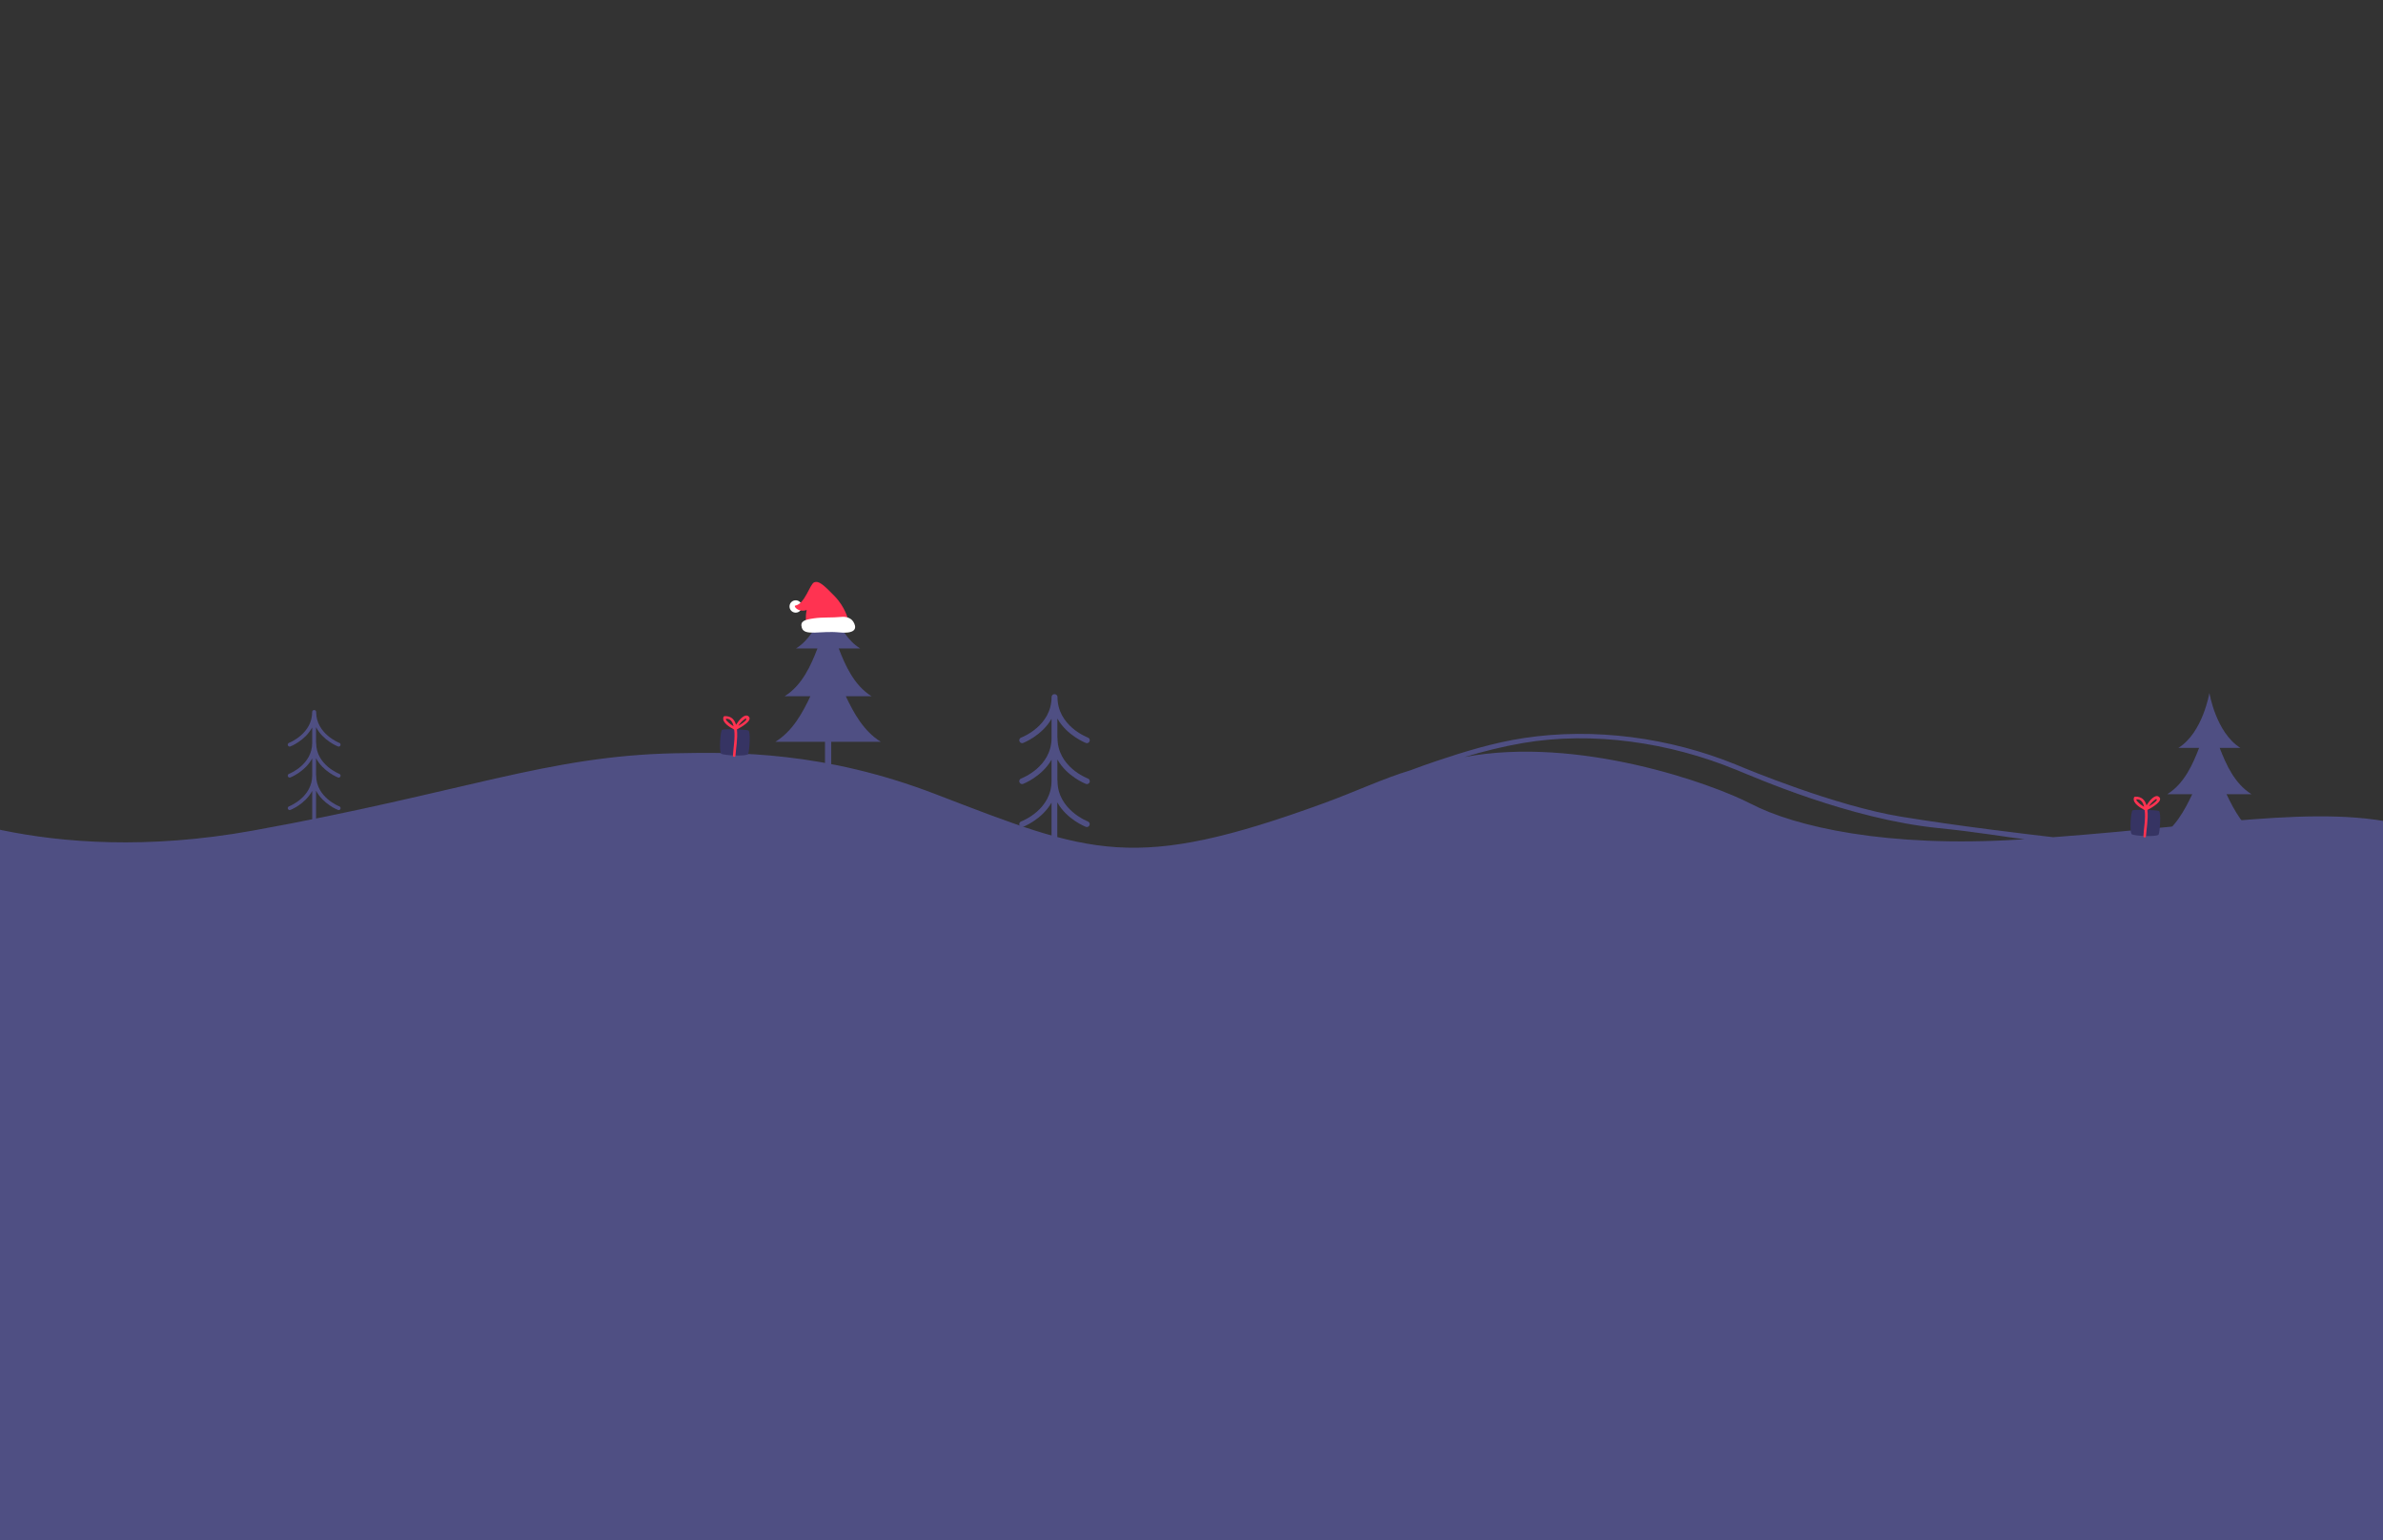 <?xml version="1.0" encoding="UTF-8"?>
<svg id="Layer_1" data-name="Layer 1" xmlns="http://www.w3.org/2000/svg" xmlns:xlink="http://www.w3.org/1999/xlink" viewBox="0 0 1728 1117">
  <rect x="0" y="0" width="1728" height="1117" fill="#333333" stroke="none"/>
  <defs>
    <style>
      .cls-1 {
        fill: none;
      }

      .cls-2 {
        fill: #ff3351;
      }

      .cls-3 {
        fill: #ff3351;
      }

      .cls-4 {
        clip-path: url(#clippath-1);
      }

      .cls-5 {
        fill: #4f4f83;
      }

      .cls-6 {
        fill: #fff;
      }

      .cls-7 {
        fill: #363463;
      }

      .cls-8 {
        clip-path: url(#clippath);
      }
    </style>
    <clipPath id="clippath">
      <rect class="cls-1" y="0" width="1728" height="1117"/>
    </clipPath>
    <clipPath id="clippath-1">
      <rect class="cls-1" x="1788" width="1728" height="1117"/>
    </clipPath>
  </defs>
  <g class="cls-8">
    <g>
      <path class="cls-5" d="M1758.73,603.39c-61.05-22.67-141.52-5.76-269.92,3.84-18.51-2.13-70.02-8.24-110.73-14.97-47.39-7.82-110.97-34.2-118.72-37.46-.03-.01-.04-.04-.07-.05-.18-.07-.36-.14-.54-.21-.1-.04-.17-.07-.17-.07h0c-47.82-19.46-102.44-26.92-153.57-19.16-21.58,3.27-42.8,9.73-63.44,16.68-6.24,2.11-12.5,4.32-18.71,6.67-19.73,5.93-39.85,15.49-62.6,23.8-138.53,50.59-168.96,36.96-281.8-6.44-80.65-31.02-144.66-30.6-188.96-29.67-93.37,1.96-152.28,28.28-306.2,56.1s-247.58-21.33-247.58-21.33l5.56,280.04,617.23-72.21c23.54,30.03,48.47,46.86,70.18,36.55,69.44-32.98,145.82-52.08,256.93-57.29,57.37-2.69,130.94-7.23,188.68-10.99l-3.59,3.79,702.88,35.24s50.07-168.77-14.84-192.87ZM1269.59,582.99c-27.6-14.4-124.89-49.44-207.59-33.91,13.83-4.15,27.88-7.66,42.07-10.11,50.97-8.79,106.72-.38,154.3,19.14.04.02.08,0,.12.02,14.29,5.82,82.74,35.98,146.95,42.47,29.9,3.02,49.92,6.72,62.69,8.06-1.43.09-2.83.19-4.27.28-95.51,6.03-162.28-9.27-194.27-25.97Z"/>
      <path class="cls-5" d="M638.69,538.02c-12.43-7.73-19.47-20.59-25.37-33.03h18.69c-12.77-7.95-19.09-22.43-23.82-34.67h15.54c-18.35-11.42-23.25-41.19-23.25-41.19,0,0-4.89,29.77-23.25,41.19h15.54c-4.73,12.23-11.06,26.72-23.82,34.67h18.69c-5.9,12.44-12.94,25.3-25.37,33.03h35.95v24.25c0,1.25,1.01,2.26,2.26,2.26s2.26-1.01,2.26-2.26v-24.25h35.95Z"/>
      <path class="cls-5" d="M788.9,595.83c-.22-.08-22.06-8.51-22.06-29.41,0-.18-.06-.34-.1-.51v-15.05c6.98,12.4,20.52,17.66,20.7,17.72.24.09.49.13.73.13.84,0,1.64-.52,1.95-1.35.4-1.08-.14-2.28-1.22-2.69-.9-.34-22.07-8.58-22.07-29.41,0-.18-.06-.34-.1-.51v-13.59c6.98,12.4,20.52,17.66,20.7,17.72.24.09.49.13.73.13.84,0,1.64-.52,1.95-1.35.4-1.08-.14-2.28-1.22-2.69-.9-.34-22.07-8.58-22.07-29.41,0-1.15-.93-2.09-2.09-2.09-.02,0-.03,0-.05.01-.02,0-.03-.01-.05-.01-1.15,0-2.09.93-2.09,2.09,0,20.83-21.17,29.07-22.07,29.41-1.08.41-1.62,1.61-1.22,2.69.32.84,1.11,1.35,1.95,1.35.24,0,.49-.04.73-.13.18-.07,13.6-5.28,20.6-17.56v13.93c0,20.83-21.17,29.07-22.07,29.41-1.08.41-1.62,1.61-1.22,2.69.32.84,1.11,1.35,1.95,1.35.24,0,.49-.04.73-.13.18-.07,13.6-5.28,20.6-17.56v15.39c0,20.84-21.17,29.07-22.07,29.41-1.08.41-1.62,1.61-1.22,2.69.32.84,1.11,1.35,1.95,1.35.24,0,.49-.04.73-.13.18-.07,13.6-5.28,20.6-17.56v48.57c0,1.15.93,2.09,2.09,2.09s2.09-.93,2.09-2.09v-48.73c6.98,12.4,20.52,17.66,20.7,17.72.24.09.49.13.73.13.84,0,1.64-.52,1.95-1.35.4-1.08-.14-2.28-1.22-2.69Z"/>
      <g>
        <path class="cls-6" d="M572.52,439.54c-.19,2.47,1.66,4.62,4.12,4.8,2.47.19,4.62-1.66,4.8-4.12.19-2.47-1.66-4.62-4.12-4.8-2.47-.18-4.62,1.66-4.8,4.13Z"/>
        <path class="cls-3" d="M614.92,449.21s-1.87-8.73-9.84-16.95c-7.97-8.22-11.45-11.21-14.67-9.9-3.22,1.32-6.66,15.69-13.78,16.91-1.39.28,2.14,5.24,8.34,3.17-1.19,5.37-.35,9.73-.35,9.73l30.29-2.96Z"/>
        <path class="cls-6" d="M610.57,447.41c1.77-.17,6.14.18,8.22,3.56,2.08,3.38,3.41,9.04-10.25,7.71-13.66-1.33-25.26,2.91-27.12-3.38-1.45-4.9,2.2-5.84,8.71-6.8,6.51-.97,12.91-.33,20.43-1.08Z"/>
      </g>
      <g>
        <path class="cls-7" d="M523.59,529.33c-1.21.46-2.34,16.05-.55,17.34,1.78,1.3,18.44,2.05,19.42.26.99-1.8,2.01-16.45.2-17.13-1.81-.69-16.9-1.31-19.07-.47Z"/>
        <path class="cls-2" d="M542.67,519.48c-2.74-2.08-6.76,2.71-8.95,6.22-1.11-3.8-3.5-6.43-8.19-6.28-.42.01-.77.23-.92.64-1.35,4.03,4.8,7.47,7.78,9.15.82,6.23-.6,12.62-.91,18.85-.06,1.18,1.77,1.25,1.83.07.21-4.15,1.81-12.46,1.06-19.08,3.05-1.55,12.08-6.7,8.3-9.56ZM527.62,521.37c2.64.47,3.77,2.98,4.34,5.41-.82-.52-1.62-1.06-2.4-1.64-.76-.55-5.44-4.39-1.94-3.78ZM539.8,523.4c-.89.84-1.95,1.5-2.97,2.17-.48.31-.98.6-1.47.89,1.42-2.18,3.44-4.24,5.41-5.44.18.27.34.53.52.79-.42.6-.92,1.14-1.49,1.6Z"/>
      </g>
      <path class="cls-5" d="M246.08,584.88c-.17-.07-16.83-6.5-16.83-22.44,0-.13-.04-.26-.08-.38v-12.15c5.13,9.8,15.79,13.94,15.93,13.99.16.06.33.09.49.09.56,0,1.09-.34,1.3-.9.27-.72-.09-1.52-.81-1.79-.17-.07-16.83-6.54-16.83-22.44,0-.13-.04-.26-.08-.38v-11.05c5.13,9.8,15.79,13.94,15.93,13.99.16.06.33.09.49.09.56,0,1.09-.34,1.3-.9.27-.72-.09-1.52-.81-1.79-.17-.07-16.83-6.54-16.83-22.44,0-.77-.62-1.39-1.39-1.39-.01,0-.02,0-.04,0s-.02,0-.04,0c-.77,0-1.39.62-1.39,1.39,0,15.9-16.66,22.38-16.82,22.44-.72.27-1.08,1.07-.81,1.79.21.55.74.9,1.3.9.16,0,.33-.03.49-.09.14-.05,10.69-4.14,15.85-13.83v11.26c0,15.9-16.66,22.38-16.82,22.44-.72.27-1.08,1.07-.81,1.79.21.56.74.9,1.3.9.16,0,.33-.03.49-.09.14-.05,10.69-4.14,15.85-13.83v12.37c0,15.9-16.66,22.37-16.82,22.44-.72.27-1.08,1.07-.81,1.79.21.56.74.9,1.3.9.16,0,.33-.03.49-.09.14-.05,10.69-4.14,15.85-13.82v23.49c0,.77.62,1.39,1.39,1.39s1.39-.62,1.39-1.39v-23.66c5.13,9.8,15.79,13.94,15.93,13.99.16.06.33.09.49.09.56,0,1.09-.34,1.3-.9.27-.72-.09-1.52-.81-1.79Z"/>
      <path class="cls-5" d="M1639.1,608.02c-12.04-7.49-18.85-19.94-24.56-31.98h18.1c-12.36-7.7-18.48-21.73-23.07-33.57h15.05c-17.77-11.05-22.51-39.88-22.51-39.88,0,0-4.74,28.83-22.51,39.88h15.04c-4.58,11.85-10.7,25.88-23.07,33.57h18.11c-5.72,12.05-12.53,24.49-24.56,31.98h34.81v25.67c0,1.21,4.38-.98,4.38-2.19v-23.48h34.81Z"/>
      <g>
        <path class="cls-7" d="M1546.39,587.75c-1.21.46-2.33,16.05-.55,17.34,1.78,1.3,18.44,2.05,19.42.26.99-1.8,2.01-16.45.2-17.13-1.81-.69-16.9-1.3-19.07-.47Z"/>
        <path class="cls-2" d="M1565.47,577.9c-2.74-2.08-6.76,2.71-8.95,6.22-1.11-3.8-3.5-6.44-8.19-6.28-.42.01-.78.23-.92.64-1.35,4.03,4.8,7.47,7.78,9.15.82,6.23-.6,12.62-.91,18.85-.06,1.18,1.77,1.25,1.83.07.21-4.15,1.81-12.46,1.06-19.08,3.05-1.55,12.08-6.7,8.3-9.56ZM1550.42,579.79c2.64.47,3.77,2.98,4.34,5.41-.82-.52-1.62-1.06-2.4-1.64-.76-.55-5.44-4.4-1.94-3.78ZM1562.59,581.81c-.89.84-1.95,1.5-2.97,2.17-.48.3-.98.59-1.47.89,1.41-2.18,3.44-4.25,5.41-5.44.17.27.34.53.52.79-.42.6-.92,1.14-1.49,1.59Z"/>
      </g>
    </g>
    <polyline class="cls-5" points="1746.67 1190.5 1746.67 753.17 1645.34 753.17 1112.01 747.83 1018.67 739.83 405.34 769.17 -37.32 809.17 24.01 1379.83 1656.01 1249.17 1728 1214.5"/>
  </g>
  <g class="cls-4">
    <path class="cls-7" d="M3558.32,820.84c150.22-105.71-591.82-98.09-591.82-98.09,0,0-54.4-1.74-198.48,27.78-90.23,18.48-131.45-9.33-193.56-5.42-31.65-.58-63.56,3.06-94.03,11.41-41.55,11.38-79.83,30.03-123.84,30.47-.02,0-.04.01-.06.01-3.65-.39-7.34-.84-11.09-1.4-75.11-11.13-247.58-45.44-439.53,7.42-191.95,52.86-228.11,36.16-228.11,36.16l22.25,308.78,1493.85,5.56s219.07-15.6,269.84-16.69c212.96-4.59,54.6-277.87,94.58-306ZM2380.68,788.54c32.7-4.69,63.45-17.15,95.17-27.07,22.5-7.03,46.22-10.97,70.03-12.42-19.68,4.17-41.83,11.77-68.03,24.57-.11.04-.26.1-.47.18-5.4,2.05-43.82,15.86-96.7,14.74Z"/>
  </g>
</svg>